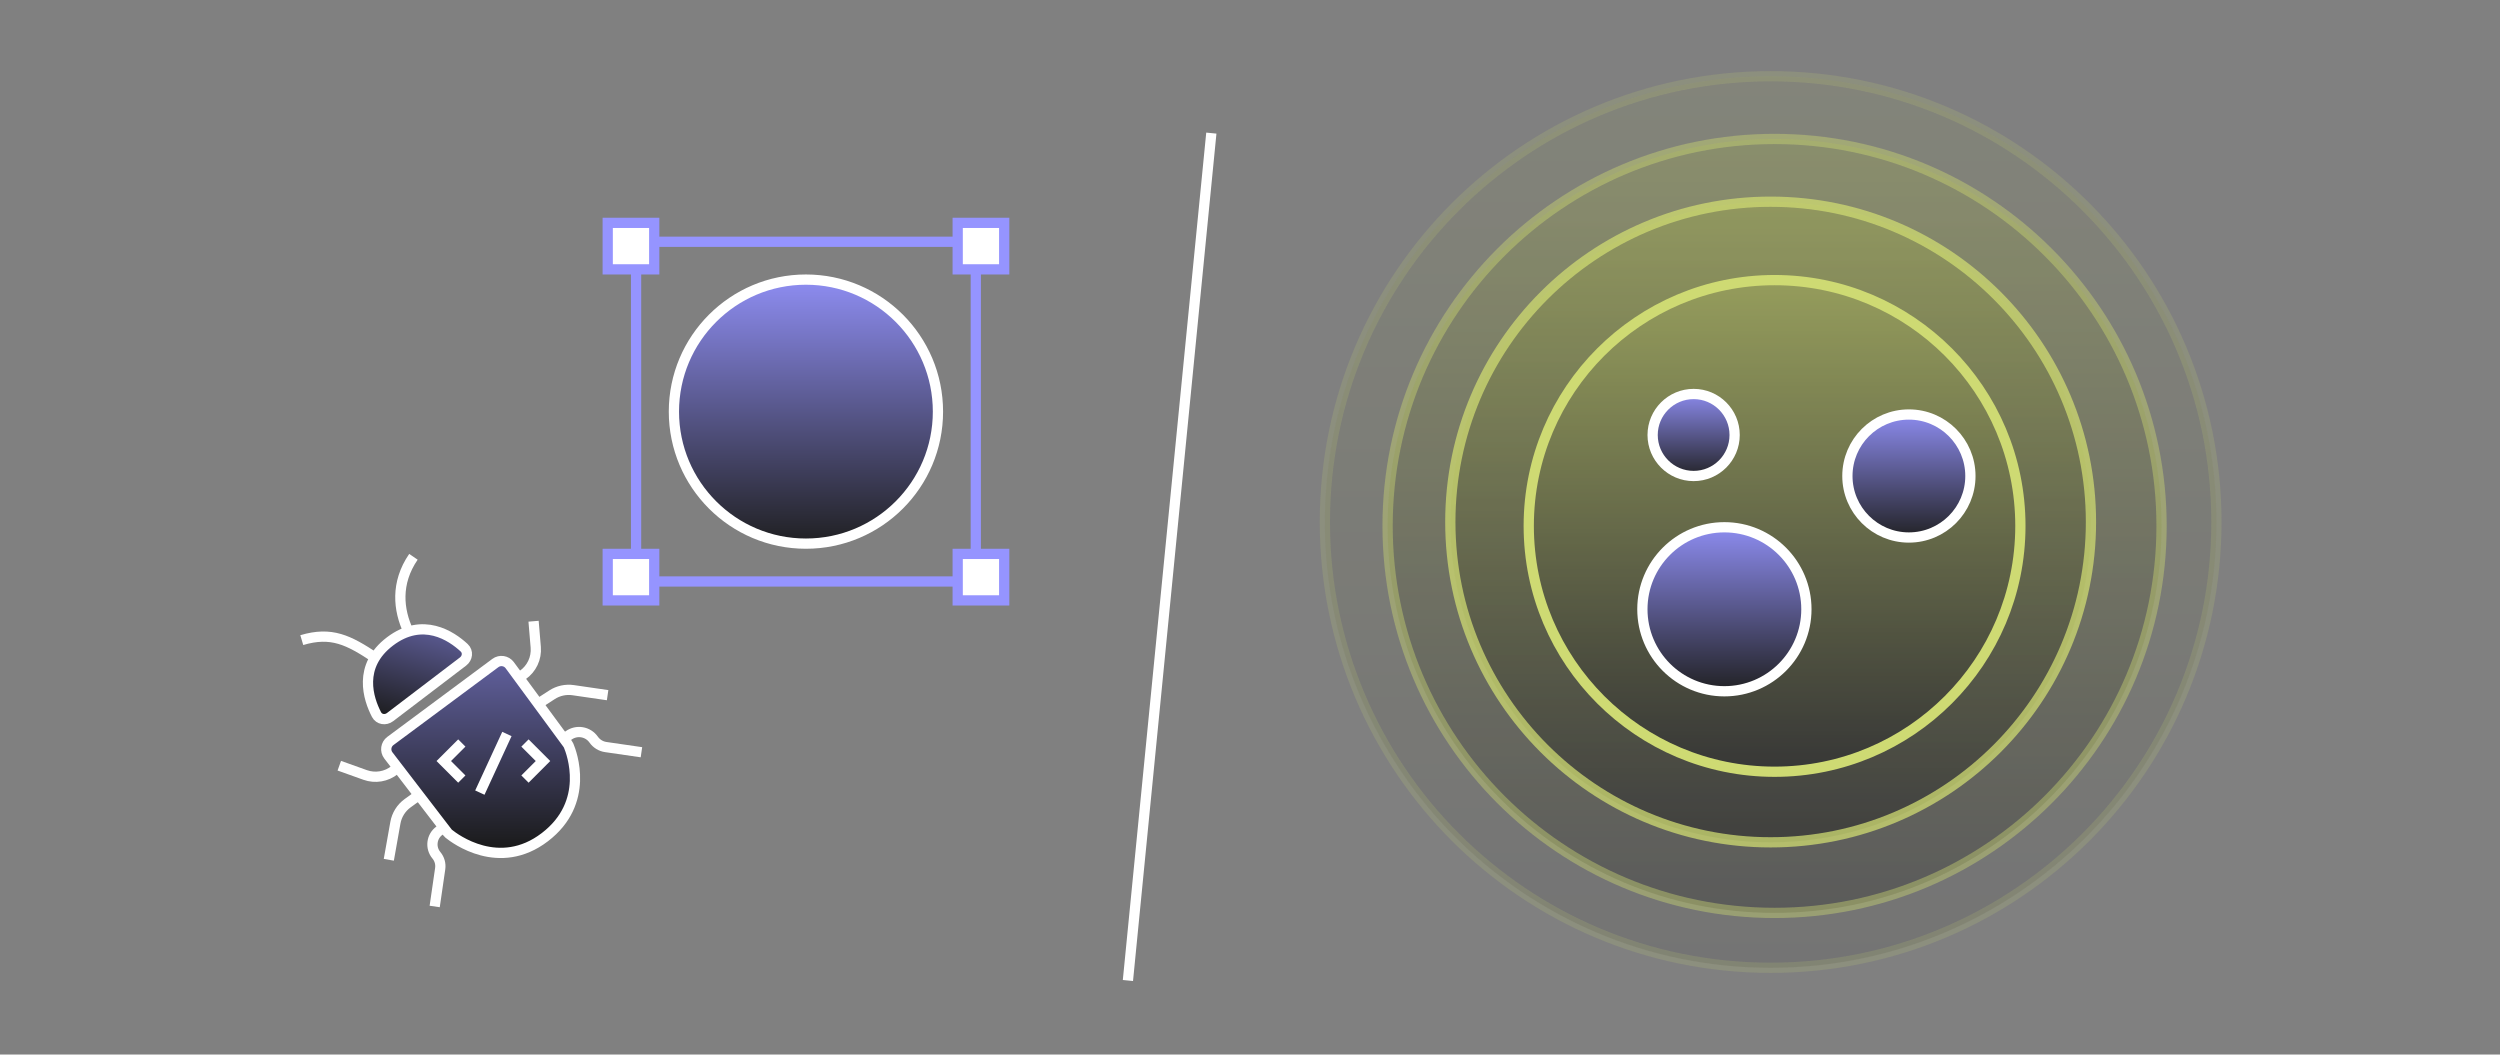 <svg xmlns="http://www.w3.org/2000/svg" fill="none" viewBox="0 0 211 89" height="89" width="211">
<rect x="0" y="0" width="211" height="89" fill="#808080" stroke="none"/>
<g opacity="0.76">
<path stroke-width="0.865" stroke="#E6F66E" fill="url(#paint0_linear_7427_2396)" d="M149.442 6.433C170.222 6.433 187.067 23.277 187.067 44.057C187.067 64.836 170.222 81.682 149.442 81.682C128.663 81.681 111.818 64.836 111.818 44.057C111.819 23.277 128.663 6.433 149.442 6.433Z" opacity="0.16"></path>
<path stroke-width="0.865" stroke="#E6F66E" fill="url(#paint1_linear_7427_2396)" d="M149.773 11.728C167.811 11.728 182.434 26.35 182.435 44.388C182.435 62.426 167.811 77.049 149.773 77.049C131.736 77.049 117.113 62.426 117.113 44.388C117.113 26.35 131.736 11.728 149.773 11.728Z" opacity="0.42"></path>
<path stroke-width="0.865" stroke="#E6F66E" fill="url(#paint2_linear_7427_2396)" d="M149.441 17.023C164.372 17.023 176.476 29.126 176.477 44.057C176.477 58.988 164.372 71.092 149.441 71.092C134.511 71.092 122.407 58.988 122.407 44.057C122.407 29.126 134.511 17.023 149.441 17.023Z" opacity="0.76"></path>
<path stroke-width="0.865" stroke="#E6F66E" fill="url(#paint3_linear_7427_2396)" d="M149.773 23.641C161.232 23.641 170.521 32.93 170.521 44.388C170.52 55.847 161.232 65.135 149.773 65.135C138.315 65.135 129.026 55.847 129.026 44.388C129.026 32.93 138.315 23.641 149.773 23.641Z"></path>
</g>
<path stroke-width="0.865" stroke="white" fill="url(#paint4_linear_7427_2396)" d="M142.943 33.253C144.854 33.253 146.403 34.803 146.403 36.714C146.403 38.625 144.854 40.174 142.943 40.174C141.032 40.174 139.483 38.625 139.482 36.714C139.482 34.803 141.032 33.253 142.943 33.253Z"></path>
<path stroke-width="0.865" stroke="white" fill="url(#paint5_linear_7427_2396)" d="M161.111 34.984C163.978 34.984 166.302 37.309 166.302 40.175C166.302 43.042 163.978 45.365 161.111 45.366C158.245 45.366 155.92 43.042 155.92 40.175C155.92 37.308 158.244 34.984 161.111 34.984Z"></path>
<path stroke-width="0.865" stroke="white" fill="url(#paint6_linear_7427_2396)" d="M145.538 44.501C149.36 44.501 152.46 47.599 152.46 51.421C152.46 55.244 149.361 58.343 145.538 58.343C141.716 58.343 138.617 55.244 138.617 51.421C138.617 47.599 141.716 44.501 145.538 44.501Z"></path>
<line stroke-width="0.865" stroke="white" y2="82.757" x2="95.196" y1="11.234" x1="102.237"></line>
<path stroke-width="0.865" stroke="white" fill="url(#paint7_linear_7427_2396)" d="M68.02 23.598C74.174 23.598 79.163 28.587 79.163 34.741C79.163 40.895 74.174 45.883 68.02 45.883C61.867 45.883 56.878 40.895 56.878 34.741C56.878 28.587 61.867 23.598 68.02 23.598Z"></path>
<rect stroke-width="0.865" stroke="#9594FF" height="28.672" width="28.672" y="20.405" x="53.685"></rect>
<rect stroke-width="0.865" stroke="#9594FF" fill="white" height="3.925" width="3.925" y="18.809" x="51.291"></rect>
<rect stroke-width="0.865" stroke="#9594FF" fill="white" height="3.925" width="3.925" y="18.809" x="80.829"></rect>
<rect stroke-width="0.865" stroke="#9594FF" fill="white" height="3.925" width="3.925" y="46.749" x="51.291"></rect>
<rect stroke-width="0.865" stroke="#9594FF" fill="white" height="3.925" width="3.925" y="46.749" x="80.829"></rect>
<path stroke-width="0.865" stroke="white" fill="url(#paint8_linear_7427_2396)" d="M39.08 55.833L32.922 60.522C32.54 60.814 31.998 60.733 31.776 60.306C31.096 58.996 30.159 56.221 32.923 54.13C35.685 52.041 38.099 53.672 39.177 54.672C39.529 54.999 39.463 55.542 39.08 55.833Z"></path>
<path stroke-width="0.865" stroke="white" fill="url(#paint9_linear_7427_2396)" d="M41.809 55.96L32.949 62.537C32.561 62.825 32.484 63.375 32.779 63.758L37.759 70.247C37.793 70.292 37.83 70.332 37.874 70.368C38.402 70.796 42.137 73.6 45.983 70.659C49.824 67.722 48.251 63.541 47.995 62.933C47.973 62.881 47.945 62.835 47.912 62.789L43.022 56.142C42.738 55.756 42.194 55.674 41.809 55.96Z"></path>
<path stroke-width="0.865" stroke="white" d="M33.544 64.805L33.318 64.987C32.614 65.552 31.667 65.711 30.817 65.406L28.637 64.625"></path>
<path stroke-width="0.865" stroke="white" d="M35.343 67.111L34.404 67.791C33.859 68.186 33.489 68.777 33.371 69.44L32.816 72.566"></path>
<path stroke-width="0.865" stroke="white" d="M37.432 69.86L37.091 70.106C36.417 70.592 36.298 71.549 36.833 72.186C37.095 72.499 37.211 72.908 37.152 73.312L36.688 76.507"></path>
<path stroke-width="0.865" stroke="white" d="M43.809 57.187L44.112 56.975C44.873 56.447 45.294 55.552 45.217 54.629L45.033 52.431"></path>
<path stroke-width="0.865" stroke="white" d="M45.445 59.38L46.589 58.64C47.117 58.298 47.751 58.16 48.373 58.25L51.282 58.673"></path>
<path stroke-width="0.865" stroke="white" d="M47.59 62.359L47.99 62.07C48.672 61.577 49.624 61.737 50.107 62.425C50.346 62.765 50.713 62.991 51.124 63.051L54.137 63.489"></path>
<path stroke-width="0.865" stroke="white" d="M31.655 55.502C29.426 54.022 27.979 53.278 25.47 54.025"></path>
<path stroke-width="0.865" stroke="white" d="M34.467 53.288C33.619 51.476 33.37 49.217 34.893 46.994"></path>
<path stroke-width="0.865" stroke="white" d="M38.977 62.709L37.454 64.231L38.977 65.754"></path>
<path stroke-width="0.865" stroke="white" d="M44.307 62.709L45.829 64.231L44.307 65.754"></path>
<path stroke-width="0.865" stroke="white" d="M42.783 61.948L40.499 66.897"></path>
<defs>
<linearGradient gradientUnits="userSpaceOnUse" y2="82.114" x2="149.443" y1="-38.146" x1="149.443" id="paint0_linear_7427_2396">
<stop stop-color="#E6F66E"></stop>
<stop stop-color="#1E1E1E" offset="1"></stop>
</linearGradient>
<linearGradient gradientUnits="userSpaceOnUse" y2="77.481" x2="149.774" y1="-27.093" x1="149.774" id="paint1_linear_7427_2396">
<stop stop-color="#E6F66E"></stop>
<stop stop-color="#1E1E1E" offset="1"></stop>
</linearGradient>
<linearGradient gradientUnits="userSpaceOnUse" y2="71.525" x2="149.442" y1="-15.272" x1="149.442" id="paint2_linear_7427_2396">
<stop stop-color="#E6F66E"></stop>
<stop stop-color="#1E1E1E" offset="1"></stop>
</linearGradient>
<linearGradient gradientUnits="userSpaceOnUse" y2="65.568" x2="149.773" y1="-1.36" x1="149.773" id="paint3_linear_7427_2396">
<stop stop-color="#E6F66E"></stop>
<stop stop-color="#1E1E1E" offset="1"></stop>
</linearGradient>
<linearGradient gradientUnits="userSpaceOnUse" y2="40.607" x2="142.943" y1="32.469" x1="142.943" id="paint4_linear_7427_2396">
<stop stop-color="#9594FF"></stop>
<stop stop-color="#1E1E1E" offset="1"></stop>
</linearGradient>
<linearGradient gradientUnits="userSpaceOnUse" y2="45.798" x2="161.111" y1="34.043" x1="161.111" id="paint5_linear_7427_2396">
<stop stop-color="#9594FF"></stop>
<stop stop-color="#1E1E1E" offset="1"></stop>
</linearGradient>
<linearGradient gradientUnits="userSpaceOnUse" y2="58.776" x2="145.538" y1="43.403" x1="145.538" id="paint6_linear_7427_2396">
<stop stop-color="#9594FF"></stop>
<stop stop-color="#1E1E1E" offset="1"></stop>
</linearGradient>
<linearGradient gradientUnits="userSpaceOnUse" y2="46.316" x2="68.021" y1="22.12" x1="68.021" id="paint7_linear_7427_2396">
<stop stop-color="#9594FF"></stop>
<stop stop-color="#1E1E1E" offset="1"></stop>
</linearGradient>
<linearGradient gradientUnits="userSpaceOnUse" y2="61.407" x2="34.673" y1="45.798" x1="38.856" id="paint8_linear_7427_2396">
<stop stop-color="#9594FF"></stop>
<stop stop-color="#1B1B1B" offset="1"></stop>
</linearGradient>
<linearGradient gradientUnits="userSpaceOnUse" y2="71.627" x2="39.366" y1="44.034" x1="39.366" id="paint9_linear_7427_2396">
<stop stop-color="#9594FF"></stop>
<stop stop-color="#1A1A1A" offset="1"></stop>
</linearGradient>
</defs>
</svg>

